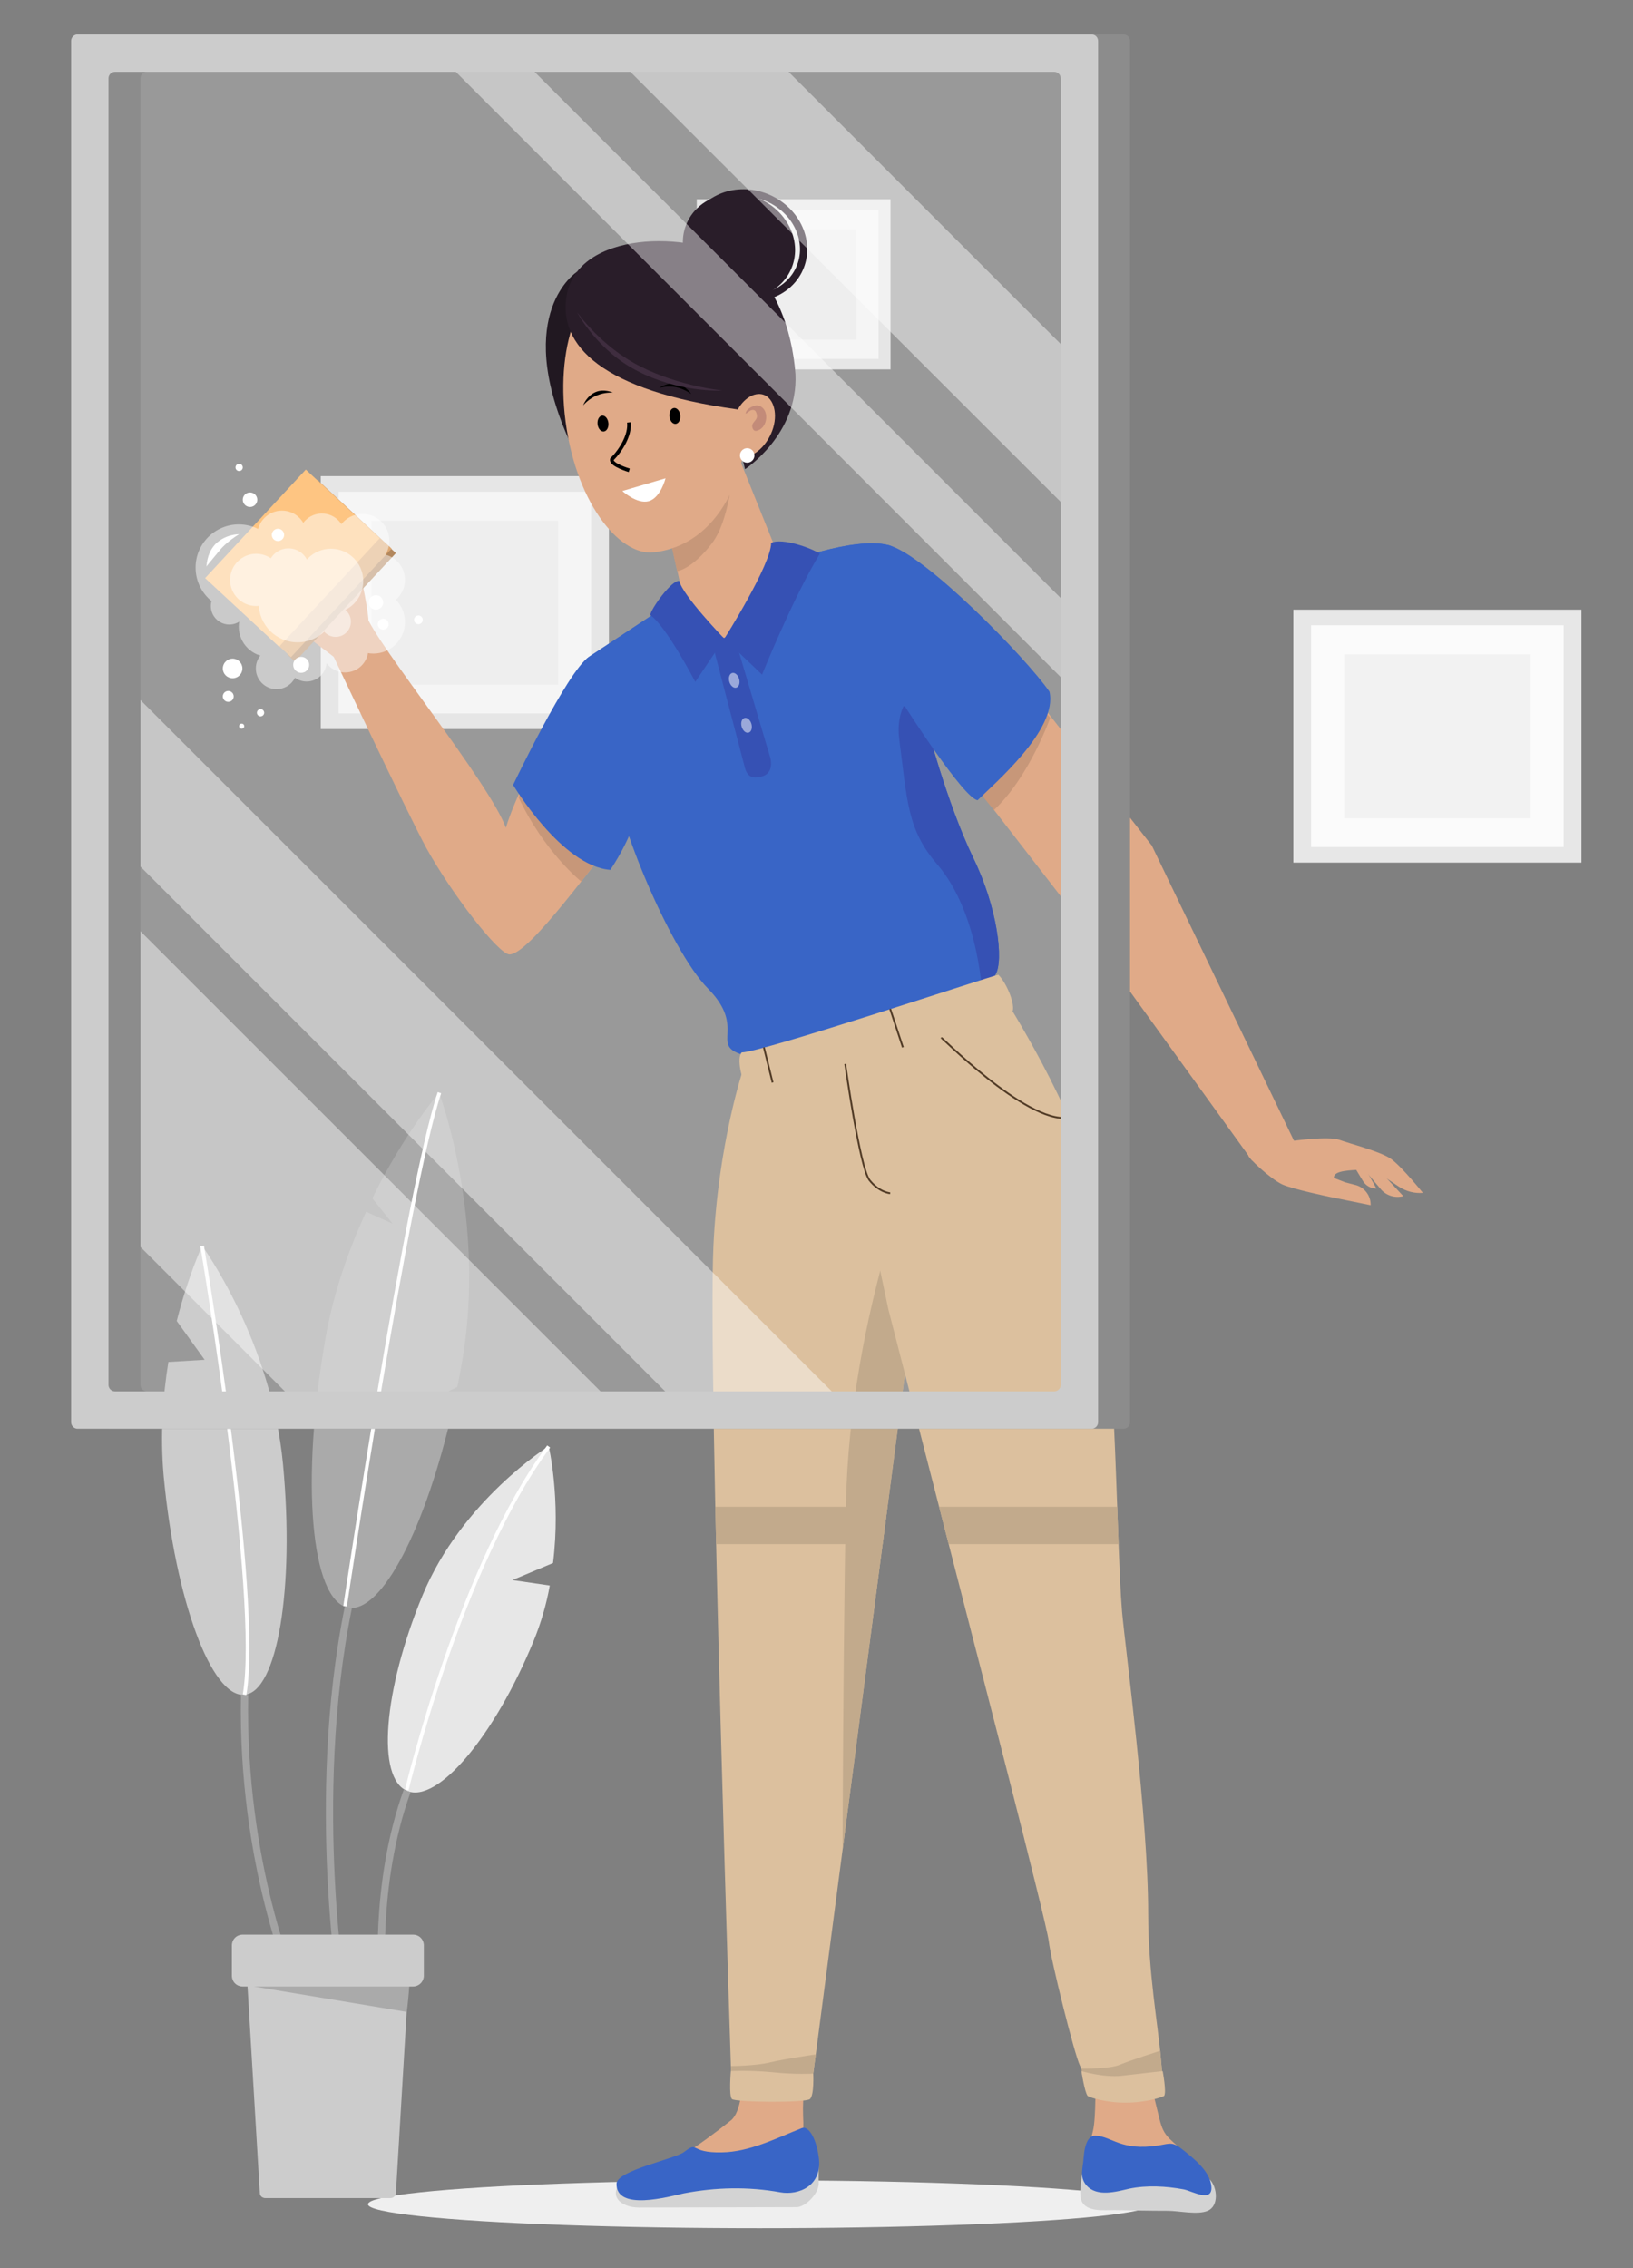 <svg version="1.1" id="Feature" xmlns="http://www.w3.org/2000/svg" xmlns:xlink="http://www.w3.org/1999/xlink" x="0" y="0" width="450" height="625" viewBox="0 0 450 625" enable-background="new 0 0 450 625" xml:space="preserve"><rect x="0" y="0" width="450" height="625" fill="#808080" stroke="none"/><ellipse fill="#EFEFEF" cx="209.3" cy="607.4" rx="107.9" ry="6.6"/><g id="Frames"><g id="Frames_1_"><path fill="#E7E7E7" d="M356.4,168v69.7h79.4V168H356.4z"/><path fill="#FBFBFB" d="M361.3,172.3v61.1h69.6v-61.1L361.3,172.3L361.3,172.3z"/><path fill="#F2F2F2" d="M370.4,180.3v45.2h51.4v-45.2H370.4z"/></g><g id="Frames_2_"><path fill="#E7E7E7" d="M88.4,131.2v69.7h79.4v-69.7H88.4L88.4,131.2z"/><path fill="#FBFBFB" d="M93.3,135.5v61.1h69.6v-61.1H93.3z"/><path fill="#F2F2F2" d="M102.4,143.5v45.2h51.4v-45.2H102.4L102.4,143.5z"/></g><g id="Frames_3_"><path fill="#E7E7E7" d="M192,54.9v46.9h53.4V54.9H192z"/><path fill="#FBFBFB" d="M195.3,57.8v41.1h46.8V57.8H195.3L195.3,57.8z"/><path fill="#F2F2F2" d="M201.4,63.2v30.4H236V63.2H201.4z"/></g></g><g><g><rect x="23.2" y="14.4" opacity=".25" fill="#E7E7E7" enable-background="new" width="276.8" height="373.8"/><g><g><path fill="#AAA" d="M114.6,387.8l11.4-5.6c0.5-2.2,0.9-4.5,1.3-6.8c6.9-39.2-6.3-74.3-6.3-74.3s-9.6,11.1-18.4,29.1l5.6,7 l-7.3-3.3c-4.6,10-8.9,21.8-11.2,34.8c-6.9,39.2-4.1,72.4,6.3,74.3c9.2,1.6,21.4-22.1,28.8-54.9L114.6,387.8z"/><path fill="none" stroke="#A3A3A3" stroke-width="2" stroke-miterlimit="10" d="M94.7,552.3c0,0-9.6-55.8,1.3-109.4"/><path fill="none" stroke="#FFF" stroke-miterlimit="10" d="M95.1,442.6c0,0,17.2-115.3,26-141.5"/></g><g><path fill="#CCC" d="M78,403.6c-3.2-34.2-22.3-60.3-22.3-60.3s-3.8,8.1-7,20.7l7.7,10.7l-10,0.6c-1.5,9.3-2.3,20.1-1.3,31.4 c3.2,34.2,13.2,61.2,22.3,60.3C76.4,466.2,81.2,437.8,78,403.6z"/><path fill="none" stroke="#A3A3A3" stroke-width="2" stroke-miterlimit="10" d="M67.4,467c-0.9,46.6,13.7,80.1,13.7,80.1"/><path fill="none" stroke="#FFF" stroke-miterlimit="10" d="M55.7,343.3c0,0,16.3,96.7,11.7,123.7"/></g><g><path fill="#E7E7E7" d="M141.2,435.4l11.2-4.7c2.2-17.8-1.2-32.2-1.2-32.2s-24,15-34.8,41.2s-12.7,50.3-4.2,53.8 c8.4,3.5,24-15,34.8-41.2c2.1-5.1,3.6-10.3,4.5-15.4L141.2,435.4z"/><path fill="none" stroke="#A3A3A3" stroke-width="2" stroke-miterlimit="10" d="M105.4,547.1c0,0-2.6-27.5,6.8-53.6"/><path fill="none" stroke="#FFF" stroke-miterlimit="10" d="M112.1,493.2c0,0,14.7-61.7,39.1-94.6"/></g><g><path fill="#CCC" d="M107.6,605.7H73.1c-0.8,0-1.5-0.6-1.5-1.4l-3.7-62.2c-0.1-0.9,0.6-1.7,1.5-1.7h41.9 c0.9,0,1.6,0.8,1.5,1.7l-3.7,62.2C109,605.1,108.4,605.7,107.6,605.7z"/><path fill="#AAA" d="M68.2,547.1l43.9,7.3c0,0,1.4-11.2,0.4-11.2s-45.2,0-45.2,0L68.2,547.1z"/><path fill="#CCC" d="M113.8,547.4H66.9c-1.7,0-3-1.3-3-3v-8.3c0-1.7,1.3-3,3-3h46.9c1.7,0,3,1.3,3,3v8.3 C116.8,546.1,115.4,547.4,113.8,547.4z"/></g></g><g><g><path fill="#E0AA88" d="M220.9,592.5l-0.2,4.9c0,0-13,2.3-19.9,4.1c-3.1,0.8-6.9-0.2-9.4-2.3c-1.3-1.1-5.6-3.8-3.6-5.1 c4.7-3,9.2-6.3,13.6-9.8c2.8-2.2,3.3-9.7,3.1-13l17.5,0.2c0,0-0.9,6.2-0.7,11.5C221.6,587.9,220.9,592.5,220.9,592.5z"/><path fill="#D3D3D3" d="M225.6,595.4v5.9c0.3,2.7-3.2,6.6-5.9,6.9l-43.7,0.1c-1.2,0-2.3-0.2-3.4-0.6c-4-1.6-2.7-4.5-2.7-4.5 l0.4-1.6l48.3-4.9l6-1.6L225.6,595.4z"/><path fill="#3965C6" d="M169.9,601.7c0.1-3.6,16.1-6.8,18.6-8.7c4.2-3.2,1.2,0.3,10.4,0.1c7.7-0.1,15.2-4,22.1-6.7 c1.6-0.6,3.8,2.2,4.6,7.9c1.2,8.1-5.6,10.7-10.6,9.8c-8.8-1.6-17.8-1.4-26.6,0.3C184.4,605.3,169.7,609.4,169.9,601.7z"/></g><g><path fill="#E0AA88" d="M320,585.6c0.3,0.9,0.7,1.8,1.3,2.6c1.2,1.7,3.2,2.8,4.3,4.6c0.8,1.3,1,2.9,0.5,4.4 c-0.2,0.5-0.4,1-0.7,1.3c-0.6,0.6-1.4,0.8-2.3,0.9c-5.2,0.9-9.8-0.6-14.8-1.7c-2.8-0.6-5.7-1.2-8.5-1.8c-0.1-3,0.7-5.9,1.4-8.8 c0.9-3.8,0.5-13.3,0.9-14.6c1.6-5.1,12.3,2.5,12.9-0.8C315.9,566.4,319,582.8,320,585.6z"/><path fill="#D3D3D3" d="M298.6,596.9c-0.4,2.2-1.5,7.7-0.5,9.7c1.4,3,6.3,2.4,9,2.4c4.9,0.1,9.8,0.2,14.7,0.2 c3.1,0,8.2,1.2,11,0c3.1-1.3,2.7-6.4,0.6-8.6c-2.4-2.6-7.6-1.8-10.9-2.1C320.1,598.3,298.9,595.6,298.6,596.9z"/><path fill="#3965C6" d="M333.8,602.4c-0.4-4.1-4.7-7.5-7.7-9.9s-3.4-1.9-6.9-1.3c-10.4,1.6-12.7-2.5-17.3-2.7 c-1.8-0.1-3,1.9-3.3,6.2c-0.2,2.9-1.2,5.2,0.8,7.5c2.9,3.3,8.3,1.7,11.8,0.9c4.8-1,10.2-0.7,15,0.2 C328.4,603.7,334.3,607.2,333.8,602.4z"/></g><g><path fill="#E0AA88" d="M100.9,169.5c2.7,7.9,34,46.2,38.5,58.6c4.5-14.9,21.9-43.2,21.9-43.2l26.8-20.9l27.3-8.5l26.9,5.5 l15.9,77l-62.1,19.4l-20.4-34.3C163.6,238,145.9,263,140.4,263c-3,0-16-16.8-22.9-29.3c-5.4-9.9-26.7-55.2-26.2-54.1 C91.4,179.6,99.2,169,100.9,169.5z"/><g><g><path fill="#E0AA88" d="M102,172.7l-9-15.5c-2.1-2.5-4.2-5-6.2-7.6c-1-1.2-5.8-8.7-7.9-7.8c-0.6,0.2-0.4,1.1-0.1,1.7 c2.7,5.4,5.7,10.6,8.9,15.7c-2.7-4.3-5.9-8.2-8.9-12.3c-0.7-0.9-1.3-1.7-2.2-2.4c-0.3-0.3-0.8-0.5-1.2-0.4 c-0.1,0-0.1,0.1-0.2,0.1c0,0,0,0.1-0.1,0.1c-0.1,0.6,0,1.3,0.3,1.9c0.3,0.6,0.7,1.1,1,1.7c0.3,0.6,0.6,1.1,0.9,1.7 c0.8,1.3,1.6,2.5,2.4,3.7c0.8,1.2,1.7,2.5,2.5,3.7s1.4,2.6,2.3,3.7c-1.9-2.5-3.8-5-5.8-7.5c-0.8-1.1-1.6-2.1-2.6-3.1 c-0.8-0.9-1.4-2-2.5-2.6c-0.2-0.1-0.4-0.2-0.5-0.1c-0.2,0.1-0.3,0.2-0.3,0.4c-0.4,1.7,1.1,3.8,1.9,5.2c2,3.2,4.1,6.4,6.1,9.6 c-0.9-1.5-2.1-2.9-3.2-4.3c-0.5-0.6-1-1.1-1.5-1.7c-0.6-0.7-1.2-1.6-2.2-1.7c-0.1,0-0.3,0-0.3,0.1c-0.1,0.1-0.1,0.2-0.1,0.3 c0,0.4,0.1,0.8,0.2,1.1c0.4,1.7,1.1,3.4,1.9,5c0.8,1.6,1.8,3,2.5,4.6c1.7,4,3.8,7.3,7.2,9.9c2.4,1.9,4.9,3.7,7.3,5.6 L102,172.7z"/></g><path fill="#E0AA88" d="M94,146.9c2.8,4,4.8,7.3,5.6,12.3c0.6,3.4,1.4,6.9,1.8,10.3c0.4,3.1,0.2,3.6-2.9,2.2 c-6.4-2.9-10.1-6.8-7-13.4c0.7-1.5,0.9-1.3,0.8-3.1c-0.1-1.5-1-3.2-1.4-4.6c-0.3-1.2-1.6-3.5-0.6-4.6 C91.4,144.9,93.1,145.6,94,146.9z"/></g></g><g><g><linearGradient id="SVGID_1_" gradientUnits="userSpaceOnUse" x1="574.29" y1="400.6" x2="647.337" y2="400.6" gradientTransform="matrix(-1 0 0 1 843.69 26)"><stop offset=".356" stop-color="#DCC09E"/><stop offset="1" stop-color="#DCC09E"/></linearGradient><path fill="url(#SVGID_1_)" d="M204.8,294.6c0,0-6.9,20.5-8.2,48.7c-1.6,34.7,5.1,235,5.1,235h21.5l31-236.6l15.2-66.8 L204.8,294.6z"/><g><g><g><defs><path id="SVGID_2_" d="M204.8,294.6c0,0-6.9,20.5-8.2,48.7c-1.6,34.7,5.1,235,5.1,235h21.5l31-236.6l15.2-66.8L204.8,294.6 z"/></defs><clipPath id="SVGID_3_"><use xlink:href="#SVGID_2_" overflow="visible"/></clipPath><linearGradient id="SVGID_4_" gradientUnits="userSpaceOnUse" x1="589.29" y1="404.9" x2="611.649" y2="404.9" gradientTransform="matrix(-1 0 0 1 843.69 26)"><stop offset=".356" stop-color="#C2AA8C"/><stop offset="1" stop-color="#C2AA8C"/></linearGradient><path clip-path="url(#SVGID_3_)" fill="url(#SVGID_4_)" d="M254.4,314.6c0,0-20.2,45.9-21.3,100.2c-1,49.7-1,132.4-1,132.4 l15.3-53.3L254.4,314.6z"/></g></g><g><g><defs><path id="SVGID_5_" d="M204.8,294.6c0,0-6.9,20.5-8.2,48.7c-1.6,34.7,5.1,235,5.1,235h21.5l31-236.6l15.2-66.8L204.8,294.6 z"/></defs><clipPath id="SVGID_6_"><use xlink:href="#SVGID_5_" overflow="visible"/></clipPath><g clip-path="url(#SVGID_6_)"><linearGradient id="SVGID_7_" gradientUnits="userSpaceOnUse" x1="514.39" y1="207.4" x2="797.39" y2="207.4" gradientTransform="matrix(-1 0 0 1 843.69 26)"><stop offset=".356" stop-color="#C2AA8C"/><stop offset="1" stop-color="#C2AA8C"/></linearGradient><path fill="url(#SVGID_7_)" d="M46.3,423.7V43.1c0-1,0.8-1.8,1.8-1.8h279.4c1,0,1.8,0.8,1.8,1.8v380.6c0,1-0.8,1.8-1.8,1.8 H48.1C47.1,425.5,46.3,424.7,46.3,423.7z M319,413.4v-360c0-1-0.8-1.8-1.8-1.8H58.4c-1,0-1.8,0.8-1.8,1.8v360 c0,1,0.8,1.8,1.8,1.8h258.8C318.2,415.2,319,414.4,319,413.4z"/></g></g></g></g></g><linearGradient id="SVGID_8_" gradientUnits="userSpaceOnUse" x1="618.859" y1="543.4" x2="642.292" y2="543.4" gradientTransform="matrix(-1 0 0 1 843.69 26)"><stop offset=".356" stop-color="#C2AA8C"/><stop offset="1" stop-color="#C2AA8C"/></linearGradient><path fill="url(#SVGID_8_)" d="M201.4,569.3c0,0,6.7,0,10.8-1c4.1-1,12.6-2.2,12.6-2.2l-0.9,6.6h-22.4L201.4,569.3z"/><g><linearGradient id="SVGID_9_" gradientUnits="userSpaceOnUse" x1="619.557" y1="548.888" x2="642.486" y2="548.888" gradientTransform="matrix(-1 0 0 1 843.69 26)"><stop offset=".356" stop-color="#DCC09E"/><stop offset="1" stop-color="#DCC09E"/></linearGradient><path fill="url(#SVGID_9_)" d="M223.2,578.4c-1.2,1.1-20.6,0.9-21.5,0s-0.3-7.7-0.3-7.7s4.7-0.3,11.3,0.3 c6.5,0.7,11.4,0.4,11.4,0.4S224.4,577.3,223.2,578.4z"/></g></g><g><linearGradient id="SVGID_10_" gradientUnits="userSpaceOnUse" x1="522.89" y1="400.1" x2="605.49" y2="400.1" gradientTransform="matrix(-1 0 0 1 843.69 26)"><stop offset=".356" stop-color="#DCC09E"/><stop offset="1" stop-color="#DCC09E"/></linearGradient><path fill="url(#SVGID_10_)" d="M276.6,274.7c0,0,20.3,31.8,24.2,52.2c6.8,35.4,6.7,97.2,8.4,117.2c1,11,7.2,56.7,7.2,83.2 c0,16.1,2.7,30.6,3.5,39.9c0.6,6.5,0.9,10.3,0.9,10.3h-21.1c0,0-0.6-5.3-2.1-8.3s-8-29-8.6-34.3s-21.3-85-21.3-85l-22.9-89.1 L240,338l-1.8-52.1L276.6,274.7z"/><linearGradient id="SVGID_11_" gradientUnits="userSpaceOnUse" x1="523.39" y1="543.25" x2="545.69" y2="543.25" gradientTransform="matrix(-1 0 0 1 843.69 26)"><stop offset=".356" stop-color="#C2AA8C"/><stop offset="1" stop-color="#C2AA8C"/></linearGradient><path fill="url(#SVGID_11_)" d="M298,570c0,0,7.8,0.2,10.7-1.1c2.9-1.2,11-3.8,11-3.8l0.6,6.5l-21.8,1.8L298,570z"/><g><linearGradient id="SVGID_12_" gradientUnits="userSpaceOnUse" x1="522.657" y1="549.052" x2="545.69" y2="549.052" gradientTransform="matrix(-1 0 0 1 843.69 26)"><stop offset=".356" stop-color="#DCC09E"/><stop offset="1" stop-color="#DCC09E"/></linearGradient><path fill="url(#SVGID_12_)" d="M299.7,577.5c-0.8-0.9-1.7-6.8-1.7-6.8s5.9,1.8,11,1.3c5.1-0.6,11.4-1.3,11.4-1.3 s1.1,5.9,0.4,6.8c-0.3,0.4-5.3,1.9-10.4,1.9C305.3,579.5,300.1,578,299.7,577.5z"/></g><g><g><g><defs><path id="SVGID_13_" d="M276.6,274.7c0,0,20.3,31.8,24.2,52.2c6.8,35.4,6.7,97.2,8.4,117.2c1,11,7.2,56.7,7.2,83.2 c0,16.1,2.7,30.6,3.5,39.9c0.6,6.5,0.9,10.3,0.9,10.3h-21.1c0,0-0.6-5.3-2.1-8.3s-8-29-8.6-34.3s-21.3-85-21.3-85 l-22.9-89.1L240,338l-1.8-52.1L276.6,274.7z"/></defs><clipPath id="SVGID_14_"><use xlink:href="#SVGID_13_" overflow="visible"/></clipPath><g clip-path="url(#SVGID_14_)"><linearGradient id="SVGID_15_" gradientUnits="userSpaceOnUse" x1="514.39" y1="207.4" x2="797.39" y2="207.4" gradientTransform="matrix(-1 0 0 1 843.69 26)"><stop offset=".356" stop-color="#C2AA8C"/><stop offset="1" stop-color="#C2AA8C"/></linearGradient><path fill="url(#SVGID_15_)" d="M46.3,423.7V43.1c0-1,0.8-1.8,1.8-1.8h279.4c1,0,1.8,0.8,1.8,1.8v380.6c0,1-0.8,1.8-1.8,1.8 H48.1C47.1,425.5,46.3,424.7,46.3,423.7z M319,413.4v-360c0-1-0.8-1.8-1.8-1.8H58.4c-1,0-1.8,0.8-1.8,1.8v360 c0,1,0.8,1.8,1.8,1.8h258.8C318.2,415.2,319,414.4,319,413.4z"/></g></g></g></g></g><polygon fill="#E0AA88" points="189.3,169.3 217.5,160.6 200.2,117.6 179.3,124"/><polygon fill="#E0AA88" points="259.7,204.8 294.5,249.8 345.1,319.9 356.8,314.8 317.4,233 267.7,169.5"/><g><path fill="#E0AA88" d="M378.6,320.9l8.1,8.7l0,0c-2.2,0.6-4.6-0.1-6.1-1.8l-6-7.1L378.6,320.9z"/><path fill="#E0AA88" d="M375.5,320.7l3.8,6.8l0,0c-1.6,0-3-0.8-3.8-2.2l-3.2-5.3L375.5,320.7z"/><path fill="#E0AA88" d="M356.1,314.4c0,0,10-1.4,13-0.3s11.4,3.2,14.3,5.3c3,2.2,8.7,9.3,8.7,9.3l0,0c-2.3,0.2-4.6-0.4-6.6-1.7 l-6.4-4.3l-4.1-0.4c-2.2,0.2-7.7,0.1-7.4,2.3l3.1,1.2l2.7,0.7c2.6,0.6,4.4,3,4.3,5.6l0,0l-11.3-2.3c0,0-10.1-2.1-13-3.4 c-3.3-1.5-9.9-7.7-9.4-8.1l-3.4-5l12.8-5.2L356.1,314.4z"/></g><g><path fill="#C79779" d="M186.6,157.4c0,0,4.1-0.5,9.6-7.7s6.1-23.9,6.1-23.9l-18.8,17.7L186.6,157.4z"/><path fill="#211821" d="M159,74.9c0,0-17.6,11.2-2.4,45.9C171.9,155.6,159,74.9,159,74.9z"/><path fill="#E0AA88" d="M155.6,114c2.5,24,15,39.2,24.4,38.2c17.8-1.8,27.7-21.7,25.5-43.4s-17-37-30.7-35.6 C161.2,74.7,153.4,92.3,155.6,114z"/><g><ellipse transform="matrix(0.408 -0.913 0.913 0.408 60.221 228.105)" fill="none" stroke="#291D29" stroke-width="2" stroke-miterlimit="10" cx="206" cy="67.6" rx="14.2" ry="15.7"/><ellipse transform="matrix(0.408 -0.913 0.913 0.408 58.627 226.133)" fill="#291D29" cx="203.7" cy="67.8" rx="14.2" ry="15.7"/></g><path fill="#291D29" d="M156.2,81.2c3.2-17.3,33.2-18.1,48.5-9c8.6,5.1,13.6,18.3,14.5,30.9c0.8,16.6-13.9,26.2-13.9,26.2 l-1-4.4c-1.2,0,0.2-11.8-1.2-12.1C166.1,107.7,153.6,95.3,156.2,81.2z"/><g><path fill="#E0AA88" d="M202.4,114.8c-1.7,4.6-0.8,9.8,1.9,10.8c2.7,1,6.8-2.3,8.5-6.9s0.4-8.9-2.3-9.9 S204.1,110.1,202.4,114.8z"/><path opacity=".2" fill="#53113F" enable-background="new" d="M210.8,113.3c-0.4-0.9-1.3-1.6-2.3-1.6 c-0.4,0-0.9,0.2-1.3,0.4c-0.7,0.3-1.8,1.1-1.7,1.9c0.3-0.1,0.6-0.4,0.9-0.6s0.5-0.4,0.8-0.4c0.3-0.1,0.7,0,0.9,0.2 c0.1,0.1,0.2,0.3,0.3,0.5c0.1,0.3,0.2,0.6,0.2,1c0,1.3-1.8,1.8-1.2,3.3c0.1,0.3,0.3,0.6,0.6,0.7c0.3,0.1,0.6,0,0.9-0.1 C211,117.8,211.6,115,210.8,113.3z"/></g><g><ellipse transform="matrix(0.995 -0.103 0.103 0.995 -11.127 17.711)" cx="166.1" cy="116.7" rx="1.5" ry="2.2"/><ellipse transform="matrix(0.995 -0.103 0.103 0.995 -10.806 19.738)" cx="185.9" cy="114.6" rx="1.5" ry="2.2"/><path fill="none" stroke="#000" stroke-miterlimit="10" d="M173.3,116.4c0.4,3.5-2.2,7.7-4.7,10.2c-0.3,1.5,4.8,3,4.8,3"/><path fill="#FFF" d="M171.5,135.3c0,0,4,3.7,7.3,2.8c3.3-1,4.6-6.3,4.6-6.3L171.5,135.3z"/><g><path d="M190.5,108.6c0,0-1.8-1.4-4.2-1.9c-2.4-0.5-4.6,0.2-4.6,0.2s2.2-1.7,4.8-1.1C189.1,106.3,190.5,108.6,190.5,108.6z"/></g><g><path d="M160.7,111.7c0,0,1.5-1.8,3.7-2.7c2.3-1,4.5-0.8,4.5-0.8s-2.5-1.2-4.9-0.1S160.7,111.7,160.7,111.7z"/></g></g><g><path fill="#3F2D3F" d="M199,107.6c0,0-11.6-1.1-22.5-6.6S159.1,86.1,159,86c0,0,5.6,10.7,16.8,16.3 C187,108.1,198.5,107.7,199,107.6z"/></g><circle fill="#FFF" cx="205.9" cy="125.5" r="2"/></g><path fill="#3965C6" d="M215.4,155.5L199.6,176l-13.5-10.7c0,0-17.8,11.7-23.8,15.7s6,17,6.1,28.3c0.1,14.1,16.2,52.5,26.7,63.1 c10.7,10.9,0.5,15.5,9.4,18.2c15.3,4.7,65.2-14.6,69.8-22c2.4-3.9,0.5-18.7-6.1-32.2c-7.4-15.4-13-37.2-13-37.2 s-0.4-46.5-10.4-49C234.9,147.7,215.4,155.5,215.4,155.5z"/><g><g><g><defs><path id="SVGID_16_" d="M215.4,155.5L199.6,176l-13.5-10.7c0,0-17.8,11.7-23.8,15.7s6,17,6.1,28.3 c0.1,14.1,16.2,52.5,26.7,63.1c10.7,10.9,0.5,15.5,9.4,18.2c15.3,4.7,65.2-14.6,69.8-22c2.4-3.9,0.5-18.7-6.1-32.2 c-7.4-15.4-13-37.2-13-37.2s-0.4-46.5-10.4-49C234.9,147.7,215.4,155.5,215.4,155.5z"/></defs><clipPath id="SVGID_17_"><use xlink:href="#SVGID_16_" overflow="visible"/></clipPath><path clip-path="url(#SVGID_17_)" fill="#3651B4" d="M247.8,203.7c2.2,16.9,2.2,24.9,10.4,34.4c12,13.9,12.6,37.6,12.6,37.6 l12.8-7.2l-4.1-32l-15.4-51.3C264.1,185.2,245.7,186.8,247.8,203.7z"/></g></g></g><g><path fill="#C79779" d="M160.2,242.9c0.1,0.2-10.3-8.2-17.3-23.2c2.7-5,3-6.5,3-6.5l19.4,23.1L160.2,242.9z"/><path fill="#C79779" d="M289.4,197.8c0,0-5.8,16.4-15.5,25.4c-5.7-6.8-6.9-9-6.9-9l13.9-26.7L289.4,197.8z"/><path fill="#3965C6" d="M215.4,155.5L199.6,176l-13.5-10.7c0,0-17.8,11.7-23.8,15.7s-20.9,35.3-20.9,35.3s13.4,22.4,26.8,23.4 c6.5-9.9,7.5-16.4,7.5-16.4L210,186l39.4,8.7c0,0,16.1,25.3,20,25.8c4.5-4.5,22.2-19.5,19.8-29.9c-6.5-9.4-34.4-37.9-44.4-40.4 C234.9,147.7,215.4,155.5,215.4,155.5z"/></g><g><path fill="#3651B4" d="M199.6,176l10.4,9.9c0,0,8.4-20.9,15.9-33.3c-2-1.5-10.4-4.5-13.4-3C212.5,155.6,199.6,176,199.6,176z"/><path fill="#3651B4" d="M199.6,176l-8,11.9c0,0-8-15.4-12.4-18.4c0-1.5,6-9.9,8-9.4C188.1,164.1,199.6,176,199.6,176z"/><path fill="#3651B4" d="M209.8,214L209.8,214c1.7-0.4,3.2-1.8,2.5-5.1l-8.9-30c-0.5-2.1-2.3-3.5-4.1-3.1l0,0 c-1.7,0.4-2.7,2.5-2.2,4.6l8.1,30.9C206,214.7,208.1,214.4,209.8,214z"/><ellipse transform="matrix(0.962 -0.272 0.272 0.962 -43.382 62.148)" opacity=".5" fill="#FFF" enable-background="new" cx="202.4" cy="187.5" rx="1.4" ry="2.1"/><ellipse transform="matrix(0.962 -0.272 0.272 0.962 -46.628 63.539)" opacity=".5" fill="#FFF" enable-background="new" cx="205.8" cy="199.9" rx="1.4" ry="2.1"/></g><path fill="none" stroke="#513B26" stroke-width=".5" stroke-miterlimit="10" d="M259.5,286.1c-1.1-1.5,23.1,23.5,34.8,21.9"/><path fill="none" stroke="#513B26" stroke-width=".5" stroke-miterlimit="10" d="M232.9,293.1c0,0,4,28.6,6.7,32.1 c2.7,3.4,5.7,3.6,5.7,3.6"/><linearGradient id="SVGID_18_" gradientUnits="userSpaceOnUse" x1="564.525" y1="258.019" x2="639.911" y2="258.019" gradientTransform="matrix(-1 0 0 1 843.69 26)"><stop offset=".356" stop-color="#DCC09E"/><stop offset="1" stop-color="#DCC09E"/></linearGradient><path fill="url(#SVGID_18_)" d="M275.1,268.6c-4,1-65.3,21.4-70.7,21.4c-1.5,1.5,0,8,1.5,9.4c4,1,69.2-17.9,73.2-20.9 C279.6,276,277.1,270.5,275.1,268.6z"/><line fill="none" stroke="#513B26" stroke-width=".5" stroke-miterlimit="10" x1="245.3" y1="278" x2="248.8" y2="288.6"/><line fill="none" stroke="#513B26" stroke-width=".5" stroke-miterlimit="10" x1="210.5" y1="288.6" x2="212.9" y2="298.3"/></g><g><line fill="none" stroke="#B2875D" stroke-width="3" stroke-miterlimit="10" x1="80.2" y1="181.3" x2="108" y2="151.4"/><rect x="63.5" y="142.9" transform="matrix(0.68 -0.733 0.733 0.68 -88.12 111.55)" fill="#DDA873" width="40.8" height="27.8"/><rect x="60.2" y="140" transform="matrix(0.68 -0.733 0.733 0.68 -87.031 108.232)" fill="#FEC582" width="40.8" height="27.8"/></g><g><g opacity=".8"><polygon opacity=".55" fill="#FFF" enable-background="new" points="234.2,388.4 28.8,183 28.8,228.9 188.7,388.8"/><polyline opacity=".55" fill="#FFF" enable-background="new" points="301.7,174.2 142.7,15.2 122.9,17.1 302.6,196.9 301.7,174.2"/><polygon opacity=".55" fill="#FFF" enable-background="new" points="300,146 168.4,14.5 212.7,15.2 302.3,104.8"/><polygon opacity=".55" fill="#FFF" enable-background="new" points="34.1,252 170.1,388 83.1,388 30.4,335.3"/></g><path fill="#8C8C8C" d="M28.4,391.9V11.3c0-1,0.8-1.8,1.8-1.8h279.4c1,0,1.8,0.8,1.8,1.8v380.6c0,1-0.8,1.8-1.8,1.8H30.2 C29.2,393.7,28.4,392.9,28.4,391.9z M301.1,381.6v-360c0-1-0.8-1.8-1.8-1.8H40.5c-1,0-1.8,0.8-1.8,1.8v360c0,1,0.8,1.8,1.8,1.8 h258.8C300.3,383.4,301.1,382.6,301.1,381.6z"/><path fill="#CCC" d="M19.6,391.9V11.3c0-1,0.8-1.8,1.8-1.8h279.4c1,0,1.8,0.8,1.8,1.8v380.6c0,1-0.8,1.8-1.8,1.8H21.4 C20.4,393.7,19.6,392.9,19.6,391.9z M292.3,381.6v-360c0-1-0.8-1.8-1.8-1.8H31.7c-1,0-1.8,0.8-1.8,1.8v360c0,1,0.8,1.8,1.8,1.8 h258.8C291.5,383.4,292.3,382.6,292.3,381.6z"/></g><g><g opacity=".48"><ellipse fill="#FFF" cx="88.3" cy="165.5" rx="17.4" ry="16.3"/><circle fill="#FFF" cx="88.7" cy="147.9" r="6.4"/><circle fill="#FFF" cx="65.8" cy="156.4" r="11.9"/><circle fill="#FFF" cx="77.7" cy="147.5" r="6.8"/><circle fill="#FFF" cx="99.9" cy="149" r="7.4"/><ellipse fill="#FFF" cx="104.4" cy="159.8" rx="7.2" ry="7.2"/><ellipse fill="#FFF" cx="102.9" cy="171.4" rx="8.7" ry="8.7"/><circle fill="#FFF" cx="95.1" cy="178.9" r="6.4"/><circle fill="#FFF" cx="74.1" cy="172.7" r="8.3"/><circle fill="#FFF" cx="76.2" cy="184.2" r="5.7"/><circle fill="#FFF" cx="84.5" cy="182.3" r="5.5"/><circle fill="#FFF" cx="63.2" cy="167" r="5.1"/></g><g opacity=".52"><circle fill="#FFF" cx="70.6" cy="159.8" r="7.2"/><circle fill="#FFF" cx="82" cy="166.3" r="10.7"/><circle fill="#FFF" cx="79.5" cy="156.8" r="5.7"/><circle fill="#FFF" cx="91.2" cy="160.1" r="8.9"/><circle fill="#FFF" cx="92.5" cy="171.3" r="4.2"/></g><g><path fill="#FFF" d="M60.5,151.7c2-2.5,5.4-4.5,5.4-4.5c-0.1,0-3.9,0-6.6,2.8c-1.2,1.3-2.2,3.2-2.4,6.1 C56.9,156,59.7,152.7,60.5,151.7z"/></g><g><circle fill="#FFF" cx="68.9" cy="137.7" r="2"/><circle fill="#FFF" cx="65.9" cy="128.8" r="1"/><circle fill="#FFF" cx="64.1" cy="184.2" r="2.7"/><circle fill="#FFF" cx="62.9" cy="191.9" r="1.5"/><circle fill="#FFF" cx="71.8" cy="196.4" r="1"/><circle fill="#FFF" cx="66.6" cy="200.1" r=".7"/><circle fill="#FFF" cx="76.6" cy="147.4" r="1.7"/><circle fill="#FFF" cx="83" cy="183.2" r="2.2"/><circle fill="#FFF" cx="105.6" cy="172" r="1.5"/><circle fill="#FFF" cx="103.6" cy="166" r="2"/><circle fill="#FFF" cx="115.3" cy="170.8" r="1.2"/></g></g></g></g></svg>